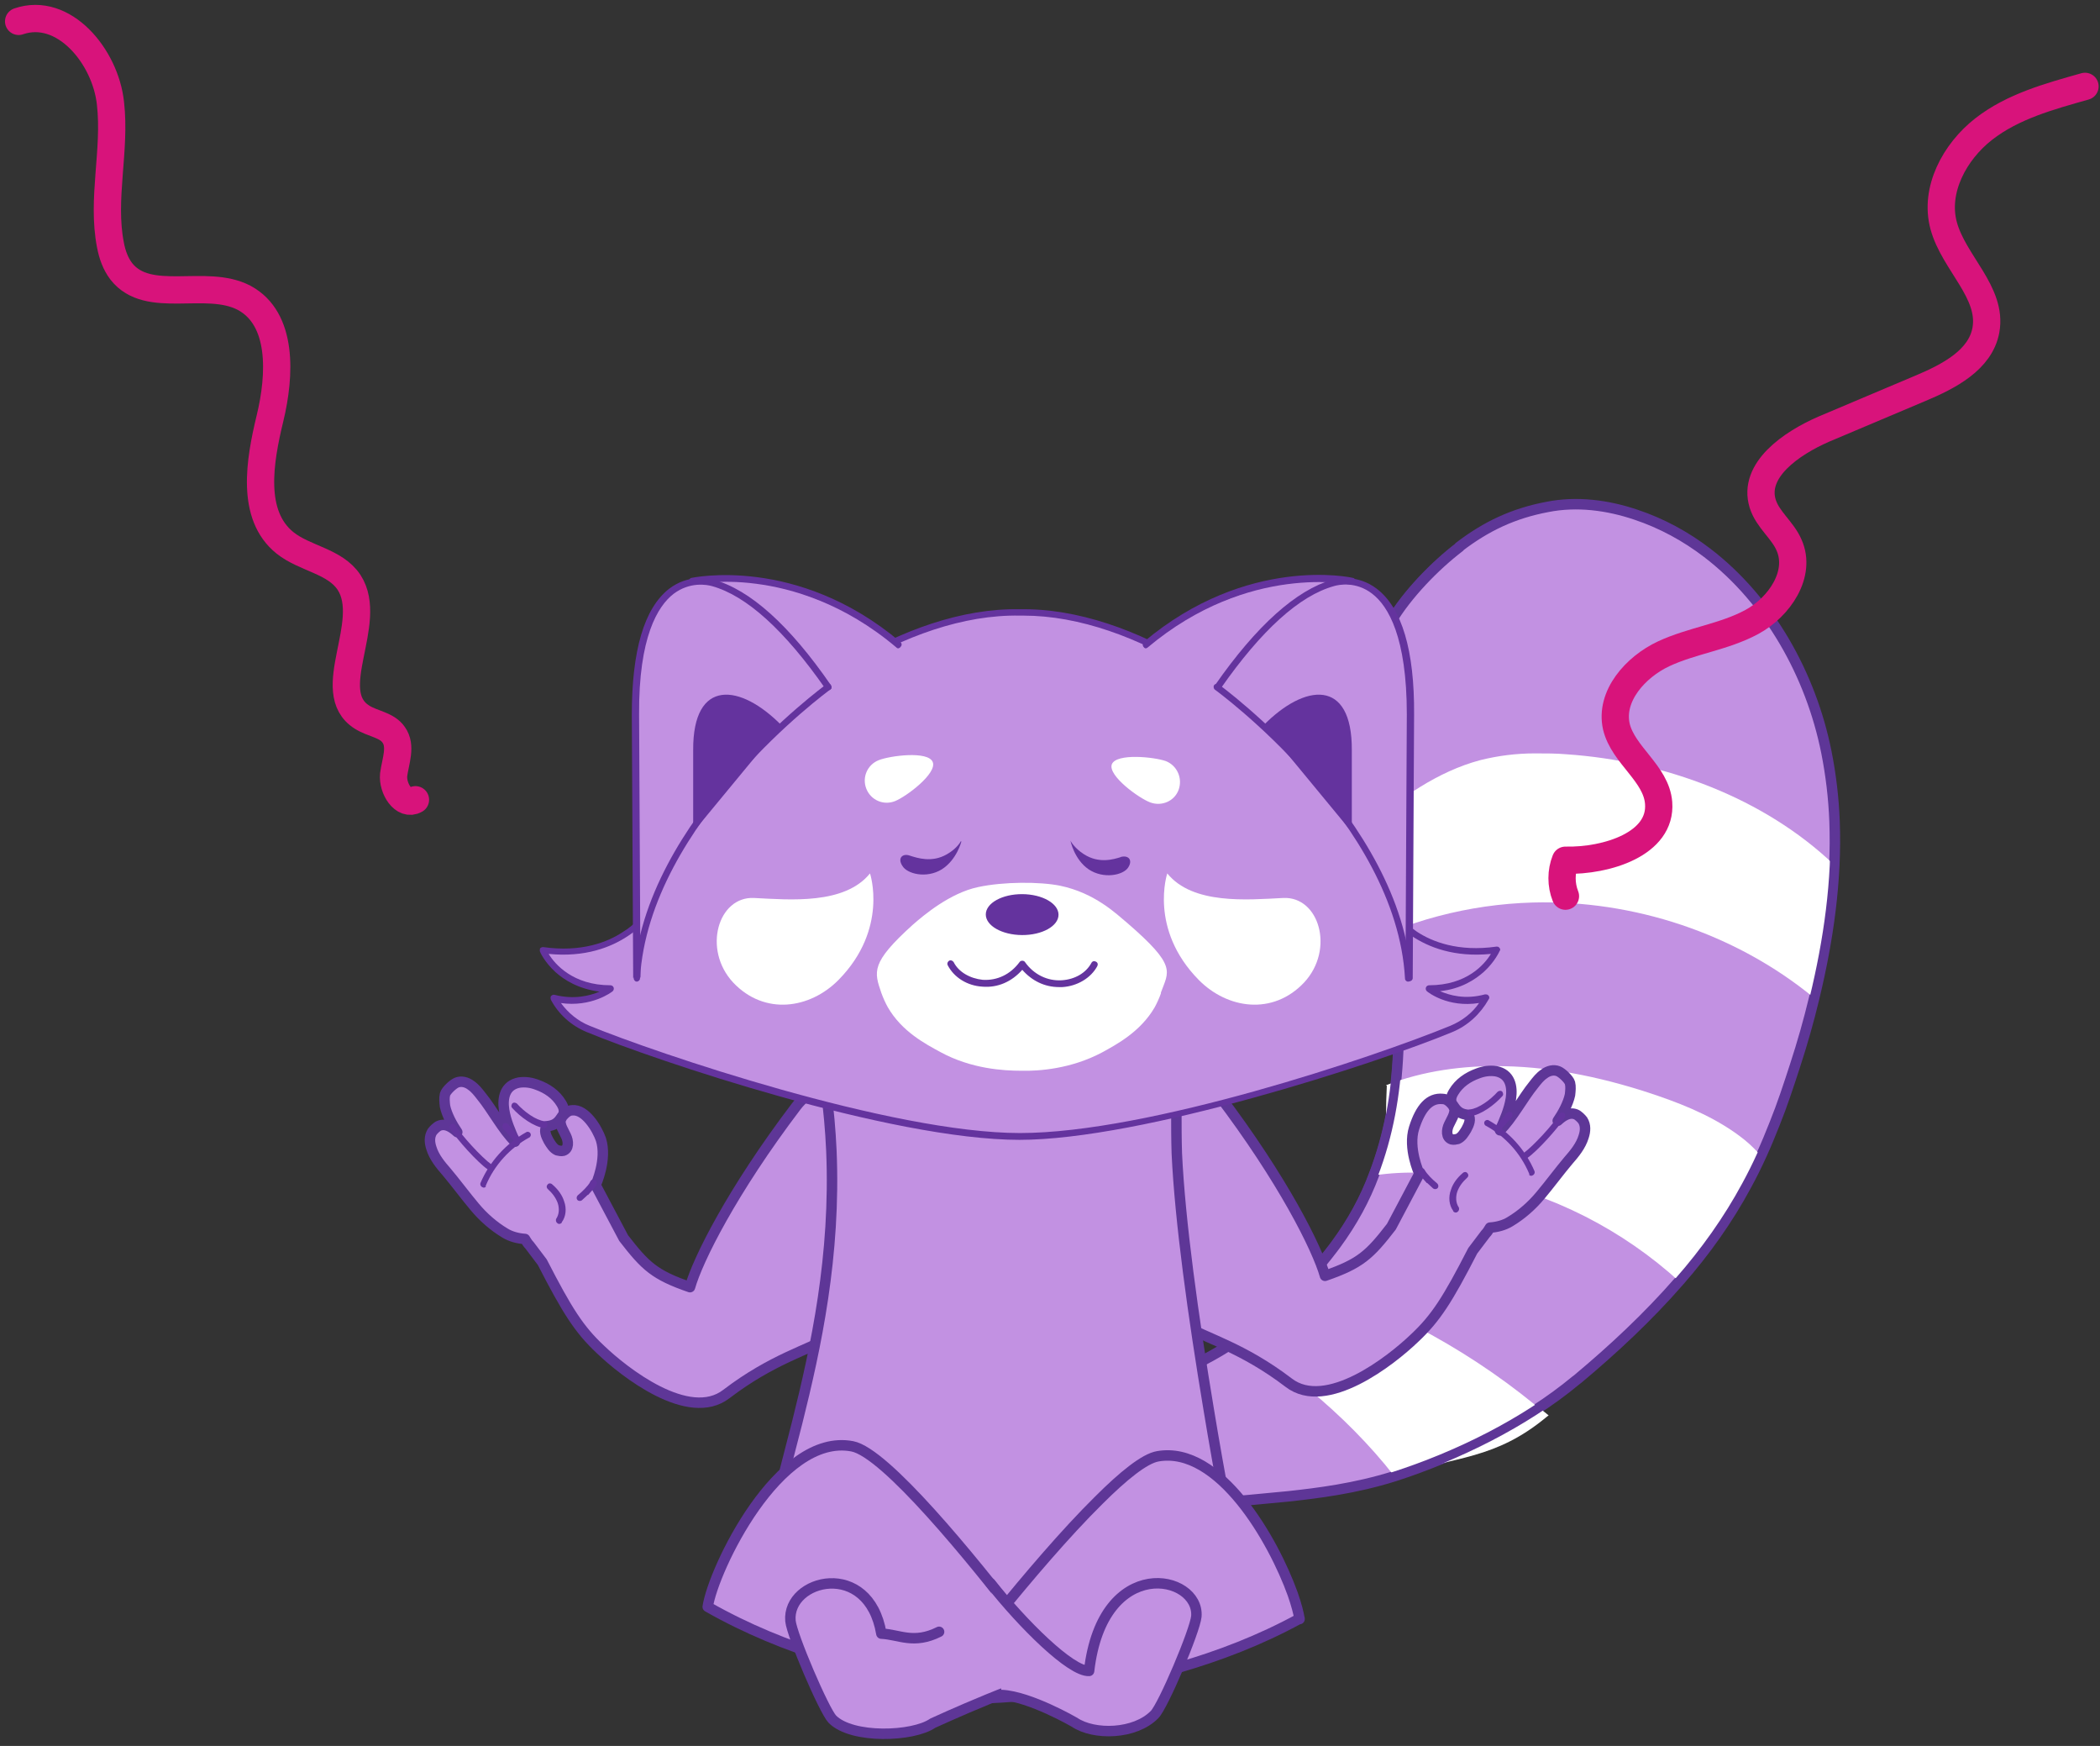 <?xml version="1.0" encoding="UTF-8"?>
<svg id="Layer_1" xmlns="http://www.w3.org/2000/svg" version="1.1" viewBox="0 0 462 384">
  <rect x="0" y="0" width="462" height="384" fill="#333333" stroke="none"/>
  <!-- Generator: Adobe Illustrator 29.1.0, SVG Export Plug-In . SVG Version: 2.1.0 Build 142)  -->
  <defs>
    <style>
      .st0 {
        stroke-width: 2px;
      }

      .st0, .st1 {
        fill: none;
      }

      .st0, .st1, .st2 {
        stroke-linecap: round;
        stroke-linejoin: round;
      }

      .st0, .st2 {
        stroke: #5e3697;
      }

      .st1 {
        stroke: #d8137b;
        stroke-width: 6px;
      }

      .st3 {
        fill: #64339e;
      }

      .st4 {
        fill: #fff;
      }

      .st5, .st2 {
        fill: #c291e2;
      }

      .st2 {
        stroke-width: 2.3px;
      }
    </style>
  </defs>
  <path class="st2" d="M321,120.3c6-4.6,12-7.4,19.4-8.8,6.5-1.3,13.3-.4,19.5,1.7,5.7,1.9,11,4.8,15.7,8.4,13.6,10.4,22.8,26.8,26.2,43.8,1,5,1.6,10.1,1.8,15.2.5,13-1.4,26.2-4.5,39-1.2,5-2.6,9.9-4.2,14.8-1.4,4.3-2.8,8.6-4.5,12.8-1.8,4.6-3.8,9.1-6.2,13.5-4.1,7.6-9.1,14.6-14.8,21.1-6.8,7.8-14.4,14.9-22.3,21.5-.1.1-.3.2-.4.3-11.3,9.4-26.3,16.7-40,21.1-8.6,2.7-16.8,3.7-23.2,4.4-23.6,2.3-40,3.7-48-2.1-6-4.3-7.1-9.1-7.1-9.1-3-7.5.8-12.9,6.5-12.8,5,0,17.3,2.9,37.2-10.3,7-4.7,14.3-11.2,21.2-20.3.2-.3.4-.5.6-.8,3.6-4.9,6.4-10,8.4-15.4,3.3-8.6,4.9-17.6,5.3-27,.4-8.6-.2-17.4-1.2-26.3-.3-2.4-.6-4.7-.9-7.1-1.2-8.7-3.3-17.3-4.5-26.1-.2-1.6-.4-3.2-.5-4.8-.9-10.4.1-21.4,5.5-30.3,3.6-6,9.6-12.2,15.1-16.4Z"/>
  <path class="st4" d="M304.9,238.7c8.2-3.2,17.1-4.4,26-4.2,11.4.2,23,2.8,33.8,6.5,6.7,2.3,13.5,5.2,19.1,9.7,1.5,1.2,2.7,2.5,4,3.9-1.8,4.6-1.2,1.8-3.5,6.2-4.1,7.6-9.1,14.6-14.8,21.1-12.5-11.4-28.1-19.4-44.7-22.6-.6-.1-1.2-.2-1.8-.3-6.8-1.2-13.9-1.5-20.6-.5,3.3-8.6,2.2-10.3,2.7-19.7Z"/>
  <path class="st4" d="M287.4,281.7c5.8,1.9,11.4,4.1,17,6.6,2.4,1.1,4.8,2.3,7.2,3.5,9.2,4.8,17.9,10.5,26,17.1.8.6,1.9,1.4,3.1,2.4-.1.1-.3.2-.4.3-11.3,9.4-19.9,8.7-33.6,13-5.3-6.8-11.9-13.4-18.6-18.9-5.4-4.4-10.9-8.2-16-11,7-4.7,7.9-3.1,14.8-12.3.2-.3.4-.5.6-.8Z"/>
  <path class="st4" d="M300.9,181.6c7.4-6.2,15.4-11.9,24.7-14.4,4-1,8-1.5,12.1-1.5,2.3,0,4.7,0,7,.2,21.6,1.5,43.4,9.6,58.8,24.3.5,13-1.4,16.4-4.5,29.2-17.2-14.1-39.6-21.5-61.8-20.9-7,.2-14,1.2-20.8,3-3.4.9-6.9,2-10.2,3.5-.3-2.4-.6-4.7-.9-7.1-1.2-8.7-3.3-7.6-4.4-16.3Z"/>
  <path class="st0" d="M234.8,305.1c5,0,17.3,2.9,37.2-10.3,7-4.7,14.3-11.2,21.2-20.3.2-.3.4-.5.6-.8,3.6-4.9,6.4-10,8.4-15.4,3.3-8.6,4.9-17.6,5.3-27,.4-8.6-.2-17.4-1.2-26.3-.3-2.4-.6-4.7-.9-7.1-1.2-8.7-3.3-17.3-4.5-26.1-.2-1.6-.4-3.2-.5-4.8-.9-10.4.1-21.4,5.5-30.3,3.6-6,9.6-12.2,15.1-16.4,6-4.6,12-7.4,19.4-8.8,6.5-1.3,13.3-.4,19.5,1.7,5.7,1.9,11,4.8,15.7,8.4,13.6,10.4,22.8,26.8,26.2,43.8,1,5,1.6,10.1,1.8,15.2.5,13-1.4,26.2-4.5,39-1.2,5-2.6,9.9-4.2,14.8-1.4,4.3-2.8,8.6-4.5,12.8-1.8,4.6-3.8,9.1-6.2,13.5-4.1,7.6-9.1,14.6-14.8,21.1-6.8,7.8-14.4,14.9-22.3,21.5-.1.1-.3.2-.4.3-11.3,9.4-26.3,16.7-40,21.1-8.6,2.7-16.8,3.7-23.2,4.4"/>
  <g>
    <path class="st2" d="M312.2,258c0,0-2.5-5.5-1.1-9.9s3.4-6.7,6.3-6.4c.9,0,1.6.7,2.2,1.4.2.4.4.8.4.8.1,1.2-.7,2.3-1.2,3.4-.6,1.2-.7,2.9.6,3.3.4.1.9,0,1.3-.1.9-.4,1.4-1.3,1.9-2.1.6-1.1,1.1-2.3.4-3.2-2.5-.2-2.9-1.7-3.6-2.5-.3-.8-.2-1.5.4-2.5,1.2-2,3.1-3.3,5.3-4.1,1.3-.5,2.6-.7,4-.5,3.1.6,3.7,3.3,3.3,6-.4,2.5-1.4,4.7-2.4,7,2.6-2.5,5.1-7.2,7.4-10,.7-.9,1.4-1.8,2.3-2.4.9-.7,2.1-1,3.1-.6.8.3,2.4,1.8,2.6,2.6.2.8.1,1.7,0,2.6-.4,1.9-1.6,4.1-2.7,5.7,1.1-1,2.5-2,4-1.4.5.2,1.2.9,1.5,1.3.7,1.1.6,2.4.2,3.6-.6,2-2,3.7-3.4,5.3-1.7,2-4.4,5.6-6.1,7.6-1.9,2.3-4.2,4.3-6.7,5.8-1.3.8-2.9,1.2-4.4,1.3-.3.5-.6,1-1,1.4l-2.8,3.7c-5.5,10.7-8.1,14.8-12.8,19.2-5.1,4.9-19.4,16.2-27.7,9.8-20.2-15.4-31.3-7.8-33.1-32.8-1.5-20.6-4.1-31.8-1.2-38.5.7.7,13.5.9,18.9,8,14.2,18.7,21.7,33.8,23.4,39.8,7.8-2.7,9.8-4.6,14.6-10.8l6.3-11.9Z"/>
    <path class="st3" d="M319.8,266.5c.2.2.6.3.9,0,.3-.2.4-.7.2-1-.6-.9-.7-2.2-.3-3.4.4-1.1,1.1-2.1,2.2-3.1.3-.3.3-.7,0-1-.2-.3-.7-.3-1,0-1.3,1.1-2.2,2.4-2.6,3.7-.6,1.6-.4,3.4.5,4.6,0,0,0,0,0,.1Z"/>
    <path class="st3" d="M336.4,258.4c.2.2.5.3.8.1.4-.2.5-.6.4-.9-2-4.7-5.6-8.7-10.1-11.2-.3-.2-.8,0-.9.3-.2.3,0,.8.3.9,4.2,2.3,7.6,6,9.5,10.5,0,0,0,.2.1.2Z"/>
    <path class="st3" d="M335.1,254.6c.2.2.6.3.9.1,2.2-1.5,6.8-6.6,8.3-9,.2-.3,0-.7-.2-.9-.3-.2-.7-.2-.9.1-1.4,2.3-5.9,7.2-8,8.7-.3.2-.3.6,0,.9,0,0,0,0,0,0Z"/>
    <path class="st3" d="M322.9,245.3c.1.1.4.2.6.2,2.3-.3,5.2-2.4,7-4.4.3-.3.2-.7,0-1-.3-.3-.7-.2-1,0-1.6,1.8-4.2,3.7-6.1,3.9-.4,0-.7.4-.6.8,0,.2,0,.3.2.4Z"/>
    <path class="st3" d="M314,260.2c.4.4.9.8,1.3,1.2.3.2.7.2,1-.1.2-.3.2-.7-.1-1-1.1-.9-2.1-1.9-2.9-3.1-.2-.3-.7-.4-1-.2-.3.2-.4.7-.2,1,.5.8,1.2,1.5,1.8,2.2Z"/>
    <path class="st3" d="M328.9,248.8s0,0,0,0c.3.3.7.2,1,0l2.7-3.1c.3-.3.2-.7,0-1-.3-.3-.7-.2-1,0l-2.7,3.1c-.2.3-.2.7,0,1Z"/>
  </g>
  <path class="st2" d="M131.1,260.5c0,0,2.5-5.5,1.1-9.9-.8-2.3-3.4-6.7-6.3-6.4-.9,0-1.6.7-2.2,1.4-.2.4-.4.8-.4.8-.1,1.2.7,2.3,1.2,3.4.6,1.2.7,2.9-.6,3.3-.4.1-.9,0-1.3-.1-.9-.4-1.4-1.3-1.9-2.1-.6-1.1-1.1-2.3-.4-3.2,2.5-.2,2.9-1.7,3.6-2.5.3-.8.2-1.5-.4-2.5-1.2-2-3.1-3.3-5.3-4.1-1.3-.5-2.6-.7-4-.5-3.1.6-3.7,3.3-3.3,6,.4,2.5,1.4,4.7,2.4,7-2.6-2.5-5.1-7.2-7.4-10-.7-.9-1.4-1.8-2.3-2.4-.9-.7-2.1-1-3.1-.6-.8.3-2.4,1.8-2.6,2.6-.2.8-.1,1.7,0,2.6.4,1.9,1.6,4.1,2.7,5.7-1.1-1-2.5-2-4-1.4-.5.2-1.2.9-1.5,1.3-.7,1.1-.6,2.4-.2,3.6.6,2,2,3.7,3.4,5.3,1.7,2,4.4,5.6,6.1,7.6,1.9,2.3,4.2,4.3,6.7,5.8,1.3.8,2.9,1.2,4.4,1.3.3.5.6,1,1,1.4l2.8,3.7c5.5,10.7,8.1,14.8,12.8,19.2,5.1,4.9,19.4,16.2,27.7,9.8,20.2-15.4,31.3-7.8,33.1-32.8,1.5-20.6,4.1-31.8,1.2-38.5-.7.7-13.5.9-18.9,8-14.2,18.7-21.7,33.8-23.4,39.8-7.8-2.7-9.8-4.6-14.6-10.8l-6.3-11.9Z"/>
  <path class="st3" d="M123.5,269c-.2.2-.6.3-.9,0-.3-.2-.4-.7-.2-1,.6-.9.7-2.2.3-3.4-.4-1.1-1.1-2.1-2.2-3.1-.3-.3-.3-.7,0-1,.2-.3.7-.3,1,0,1.3,1.1,2.2,2.4,2.6,3.7.6,1.6.4,3.4-.5,4.6,0,0,0,0,0,.1Z"/>
  <path class="st3" d="M106.9,261c-.2.2-.5.3-.8.1-.4-.2-.5-.6-.4-.9,2-4.7,5.6-8.7,10.1-11.2.3-.2.8,0,.9.3.2.3,0,.8-.3.9-4.2,2.3-7.6,6-9.5,10.5,0,0,0,.2-.1.2Z"/>
  <path class="st3" d="M108.2,257.1c-.2.2-.6.3-.9.1-2.2-1.5-6.8-6.6-8.3-9-.2-.3,0-.7.2-.9.3-.2.7-.2.9.1,1.4,2.3,5.9,7.2,8,8.7.3.2.3.6,0,.9,0,0,0,0,0,0Z"/>
  <path class="st3" d="M120.3,247.9c-.1.1-.4.2-.6.2-2.3-.3-5.2-2.4-7-4.4-.3-.3-.2-.7,0-1,.3-.3.7-.2,1,0,1.6,1.8,4.2,3.7,6.1,3.9.4,0,.7.4.6.8,0,.2,0,.3-.2.4Z"/>
  <path class="st3" d="M129.3,262.8c-.4.4-.9.8-1.3,1.2-.3.2-.7.2-1-.1-.2-.3-.2-.7.1-1,1.1-.9,2.1-1.9,2.9-3.1.2-.3.7-.4,1-.2.3.2.4.7.2,1-.5.8-1.2,1.5-1.8,2.2Z"/>
  <path class="st3" d="M114.4,251.3s0,0,0,0c-.3.3-.7.2-1,0l-2.7-3.1c-.3-.3-.2-.7,0-1,.3-.3.7-.2,1,0l2.7,3.1c.2.3.2.7,0,1Z"/>
  <path class="st2" d="M323.8,254.9"/>
  <path class="st2" d="M221.8,368.9c-24.9,2.6-48.6-3.2-52.7-19.6-.9-3.5-.5-8.2.7-13.9,1.3-6.3,3.4-13.9,5.6-22.6,4.1-16.4,8.5-36.6,7.5-59.8-.2-4.4-.6-8.9-1.2-13.4,0,0,4.4-.9,11.2-2.1,14.7-2.5,40.4-6.1,55.1-3.6,6.9,1.2,11.4,3.7,11,8.4,0,.8-.1,1.7-.2,2.6h0c0,2.6,0,5.6.1,8.8.7,14.9,3.6,35.8,7,56.2,1.2,7.3,2.5,14.6,3.8,21.5.4,2.4.9,4.7,1.3,7,6.1,32.8-24.3,28.1-49.2,30.7Z"/>
  <path class="st2" d="M285.9,356c-34.7,19-76.6,17.6-76.6,17.6l-1.2-4s19.1-25.3,33.6-39.6c5.4-5.4,10.1-9.2,13-9.7,13.6-2.4,25.5,18.6,29.7,30.3.8,2.3,1.3,4.2,1.5,5.5Z"/>
  <path class="st2" d="M233.3,368.2l-2.1,4.1s-41.1.7-75.5-18.9c0,0,0,0,0,0,1.2-8.1,15.6-38.4,31.8-35.3,7.3,1.4,26.3,24.7,37.4,39.1,5,6.4,8.3,11,8.3,11Z"/>
  <path class="st5" d="M314.4,217.4c11.4,0,15-8.5,15-8.5-16.8,2.4-23.6-8.7-23.6-8.7,7.4,4.3-2-8.1-14.6-26.8-12.6-18.6-41-39.3-66.8-38.8-25.7-.5-54.1,20.2-66.8,38.8-12.6,18.6-22,31-14.6,26.8,0,0-6.7,11.1-23.6,8.7,0,0,3.6,8.5,15,8.5,0,0-5,4-12.6,2.1h0c1.7,3.1,4.4,5.5,7.6,6.8,15.7,6.5,67.2,23.7,95,23.7s79.3-17.1,95-23.7c3.2-1.3,5.9-3.7,7.6-6.8h0c-7.6,1.9-12.6-2.1-12.6-2.1Z"/>
  <path class="st3" d="M224.4,250.7c-28.6,0-80.6-17.6-95.3-23.7-3.4-1.4-6.2-3.9-7.9-7.1-.1-.3-.1-.6,0-.8.2-.2.5-.4.8-.3,4.3,1.1,7.8.2,9.9-.7-4.7-.6-7.8-2.6-9.7-4.3-2.4-2.2-3.4-4.4-3.4-4.5-.1-.2,0-.5,0-.7.2-.2.4-.3.7-.3,8.4,1.2,14.2-1.1,17.5-3.3,1.5-.9,2.6-1.9,3.4-2.8-.3-4.9-1-4,2.4-8.1s8.4-12.5,14.1-21c13.3-19.6,42.2-39.6,67.4-39.1,25.3-.5,54.1,19.5,67.4,39.1,5.7,8.5,10.5,13.3,13.7,19s5.4,7.2,2.9,10c.8.9,2,1.8,3.4,2.8,3.3,2.2,9.1,4.5,17.5,3.3.3,0,.5,0,.7.3.2.2.2.5,0,.7,0,0-1,2.3-3.4,4.5-1.9,1.7-5,3.8-9.7,4.3,2.1.9,5.5,1.9,9.9.7.3,0,.6,0,.8.3.2.2.2.6,0,.8-1.8,3.2-4.6,5.8-8,7.2-16.9,7-68.3,23.7-95.3,23.7ZM123.4,220.6c1.6,2.2,3.8,4,6.3,5,14.6,6,66.4,23.6,94.7,23.6s77.9-16.7,94.7-23.6c2.6-1.1,4.8-2.8,6.3-5-6.9,1.1-11.3-2.4-11.5-2.6-.2-.2-.3-.5-.2-.8.1-.3.4-.5.7-.5h0c8.3,0,12.2-4.6,13.6-6.9-16.1,1.6-22.8-9.1-22.9-9.2-.2-.3-.1-.7.1-.9.2-.2.6-.3.9-.1,4.7,2.7-3.8-8.2-15.6-25.7-12.9-19-40.7-38.5-65.3-38.5s-.6,0-.8,0c-24.8-.5-53.1,19.2-66.2,38.5-11.8,17.4-15.9,26-15.6,25.7s.7-.1.9.1c.2.2.3.6.1.9,0,.1-6.8,10.8-22.9,9.2,1.4,2.3,5.4,6.9,13.6,6.9.3,0,.6.2.7.5.1.3,0,.6-.2.8-.2.2-4.7,3.6-11.5,2.6Z"/>
  <path class="st5" d="M249.7,144.1s5.1-5.1,9-7.2c6.6-3.6,27.8-12.9,38.7-9.4,10.8,3.5,12.8,17.6,12.8,22.2,0,4.6-.4,57.6-.4,57.6l-4.1,2.2-56-65.4Z"/>
  <path class="st3" d="M252.2,142.6c-.2,0-.4,0-.6-.3-.3-.3-.2-.8,0-1.1,22.8-19.2,45.8-14.2,46-14.1.4,0,.7.5.6.9,0,.4-.5.7-.9.6-.2,0-22.5-4.9-44.8,13.8-.1.1-.3.2-.5.2Z"/>
  <path class="st3" d="M309.9,215.8h0c-.4,0-.7-.3-.7-.8l.3-57.9c0-17-4.1-23.8-7.6-26.5-3.6-2.8-7.4-2-8.4-1.7-7.6,2.1-16,9.7-25,22.6-.2.3-.7.4-1,.2-.3-.2-.4-.7-.2-1,9.2-13.2,17.9-20.9,25.8-23.2,1.2-.3,5.6-1.2,9.8,2,5.5,4.2,8.3,13.5,8.2,27.7l-.3,57.9c0,.4-.3.7-.7.7Z"/>
  <path class="st3" d="M277.9,159.6c9.1-9.3,19.6-10.5,19.5,5.4,0,5.9,0,12.8,0,18l-19.4-23.5Z"/>
  <path class="st4" d="M205.2,167.6c1,2.5-5.8,7.6-8.3,8.6-2.5,1-5.3-.2-6.3-2.7-1-2.5.2-5.3,2.7-6.3,2.5-1,10.9-2.1,11.9.4Z"/>
  <path class="st4" d="M244.6,168.1c-.9,2.5,6,7.5,8.5,8.4,2.5.9,5.3-.3,6.2-2.8.9-2.5-.3-5.3-2.8-6.3-2.5-.9-10.9-1.8-11.9.7Z"/>
  <path class="st3" d="M309.8,215.9c-.4,0-.7-.3-.7-.7-1.9-34.4-41.4-63.2-41.8-63.5-.3-.2-.4-.7-.2-1,.2-.3.7-.4,1-.2.4.3,40.4,29.5,42.4,64.6,0,.4-.3.8-.7.8,0,0,0,0,0,0Z"/>
  <path class="st5" d="M200.2,144.1s-5.1-5.1-9-7.2c-6.6-3.6-27.8-12.9-38.7-9.4-10.8,3.5-12.8,17.6-12.8,22.2,0,4.6.4,57.6.4,57.6l4.1,2.2,56-65.4Z"/>
  <path class="st3" d="M197.7,142.6c-.2,0-.3,0-.5-.2-11.6-9.8-23.1-13-30.8-14-8.3-1.1-13.9.2-14,.2-.4,0-.8-.2-.9-.6,0-.4.2-.8.6-.9.2,0,23.2-5.1,46,14.1.3.3.4.7,0,1.1-.1.2-.4.3-.6.3Z"/>
  <path class="st3" d="M139.3,215.1l-.3-57.9c0-14.1,2.7-23.4,8.2-27.7,4.2-3.2,8.5-2.3,9.8-2,8,2.2,16.7,10,25.8,23.2.2.3.2.8-.2,1-.3.2-.8.2-1-.2-9-12.9-17.4-20.5-25-22.6-1.1-.3-4.8-1-8.4,1.7-3.5,2.7-7.7,9.5-7.6,26.5l.3,57.9h-1.5Z"/>
  <path class="st3" d="M172,159.6c-9.1-9.3-19.6-10.5-19.5,5.4,0,5.9,0,12.8,0,18l19.4-23.5Z"/>
  <path class="st3" d="M140.1,215.9s0,0,0,0c-.4,0-.7-.4-.7-.8,2-35.1,42-64.3,42.4-64.6.3-.2.8-.2,1,.2s.2.8-.2,1c-.4.3-39.8,29.1-41.8,63.5,0,.4-.4.7-.7.7Z"/>
  <path class="st4" d="M255.4,218.5c-.4,1.1-.9,2.2-1.4,3.1h0c-3.1,5.3-8.3,8.1-11.6,9.9-6.8,3.6-13.9,4.1-17.7,4-3.9,0-11-.4-17.8-4.1-3.3-1.8-8.5-4.5-11.6-9.9-.5-.9-1-2-1.4-3.1-1.6-4.7-2.4-6.6,6.9-15,2.4-2.1,8.2-7,14.4-8.3,5.6-1.2,13.5-1.2,18-.3,7.7,1.6,12.4,6.2,14.8,8.2,11,9.5,9.1,10.6,7.4,15.3Z"/>
  <path class="st3" d="M233,217.1c-3.2,0-6-1.4-8.1-3.8-2.3,2.6-5.4,4-8.8,3.7-3.3-.2-6.2-2-7.6-4.7-.2-.4,0-.8.3-1,.4-.2.8,0,1,.3,1.1,2.2,3.6,3.6,6.4,3.9,3.2.2,6.1-1.2,8.1-3.9.1-.2.4-.3.6-.3h0c.2,0,.5.1.6.3,1.9,2.7,4.9,4.2,8.1,4,2.9-.2,5.3-1.6,6.5-3.8.2-.4.6-.5,1-.3.4.2.5.6.3,1-1.4,2.6-4.4,4.4-7.7,4.6-.2,0-.5,0-.7,0Z"/>
  <ellipse class="st3" cx="224.9" cy="201.2" rx="4.5" ry="8" transform="translate(22.5 425) rotate(-89.7)"/>
  <path class="st4" d="M161.3,216.1c6.9,7.3,16.9,5.8,23.2-.6,11-11.2,6.9-23.4,6.9-23.4-5.6,6.9-17.6,5.8-25.5,5.4-7.9-.4-11.4,11.3-4.6,18.6Z"/>
  <path class="st4" d="M286.9,216.1c-6.9,7.3-16.9,5.8-23.2-.6-11-11.2-6.9-23.4-6.9-23.4,5.6,6.9,17.6,5.8,25.5,5.4,7.9-.4,11.4,11.3,4.6,18.6Z"/>
  <path class="st3" d="M211.4,185s-.8,1.6-3.1,2.9c-3.3,1.9-6.5.8-8.1.3-1.6-.6-2.8.5-1.7,2.2,1,1.8,5.3,2.9,8.7.8,3.3-2.1,4.3-6.1,4.3-6.1Z"/>
  <path class="st3" d="M246.6,188.5c-1.6.5-4.8,1.5-8.1-.6-2.2-1.4-3-3-3-3,0,0,.8,4.1,4,6.3,3.3,2.2,7.6,1.3,8.7-.4,1.1-1.7,0-2.8-1.7-2.3Z"/>
  <path class="st2" d="M206.6,358.9c-5.6,2.8-8.7.6-12.7.4-2.8-16.5-20.8-12-20-2.8.3,3.2,7.4,19.7,9.2,21.6,4.3,4.4,17.8,3.9,22.1.9,0,0,22.8-10.5,28.9-10.7"/>
  <path class="st2" d="M217.9,348.2c7.1,9,17.7,19.5,21.7,19.3,3-25.8,24.3-21.2,23.6-12-.3,3.2-7.3,19.7-9.2,21.6-4.3,4.4-13.3,4.6-17.6,1.7,0,0-9.8-5.7-16-6"/>
  <path class="st1" d="M91.4,175.9c-2.6,1.5-5.1-2.5-4.8-5.5.4-3,1.8-6.3,0-8.8-1.5-2.2-4.7-2.4-7-3.9-8.8-5.6,2.9-20.8-2.8-29.6-3.1-4.7-9.7-5.2-14.1-8.7-7.6-6.1-5.6-17.9-3.3-27.4,2.3-9.5,2.9-21.9-5.7-26.5-8.4-4.4-21.1,1.7-27-5.8-1.3-1.7-2-3.7-2.4-5.8-2-10.2,1.2-20.8,0-31.2C23.2,12.4,14,1.3,4.1,4.7"/>
  <path class="st1" d="M344.4,197.1c-1-2.5-1-5.4,0-7.9,9.1.2,21.2-3.6,20.5-12.6-.5-6.5-7.8-10.5-9.3-16.8-1.5-6.7,4.2-13.1,10.4-16s13.3-3.7,19.4-7c6.1-3.3,11-10.6,8.2-16.9-1.4-3.3-4.7-5.6-5.8-9.1-2.3-7.4,6.3-13.3,13.4-16.4,7.1-3,14.2-6,21.3-9,6.2-2.6,13.2-6.2,14.4-12.8,1.5-8.3-7.1-14.8-9.3-23-2.1-7.8,2.4-16.2,8.8-21.2,6.4-5,14.5-7.2,22.3-9.4"/>
</svg>